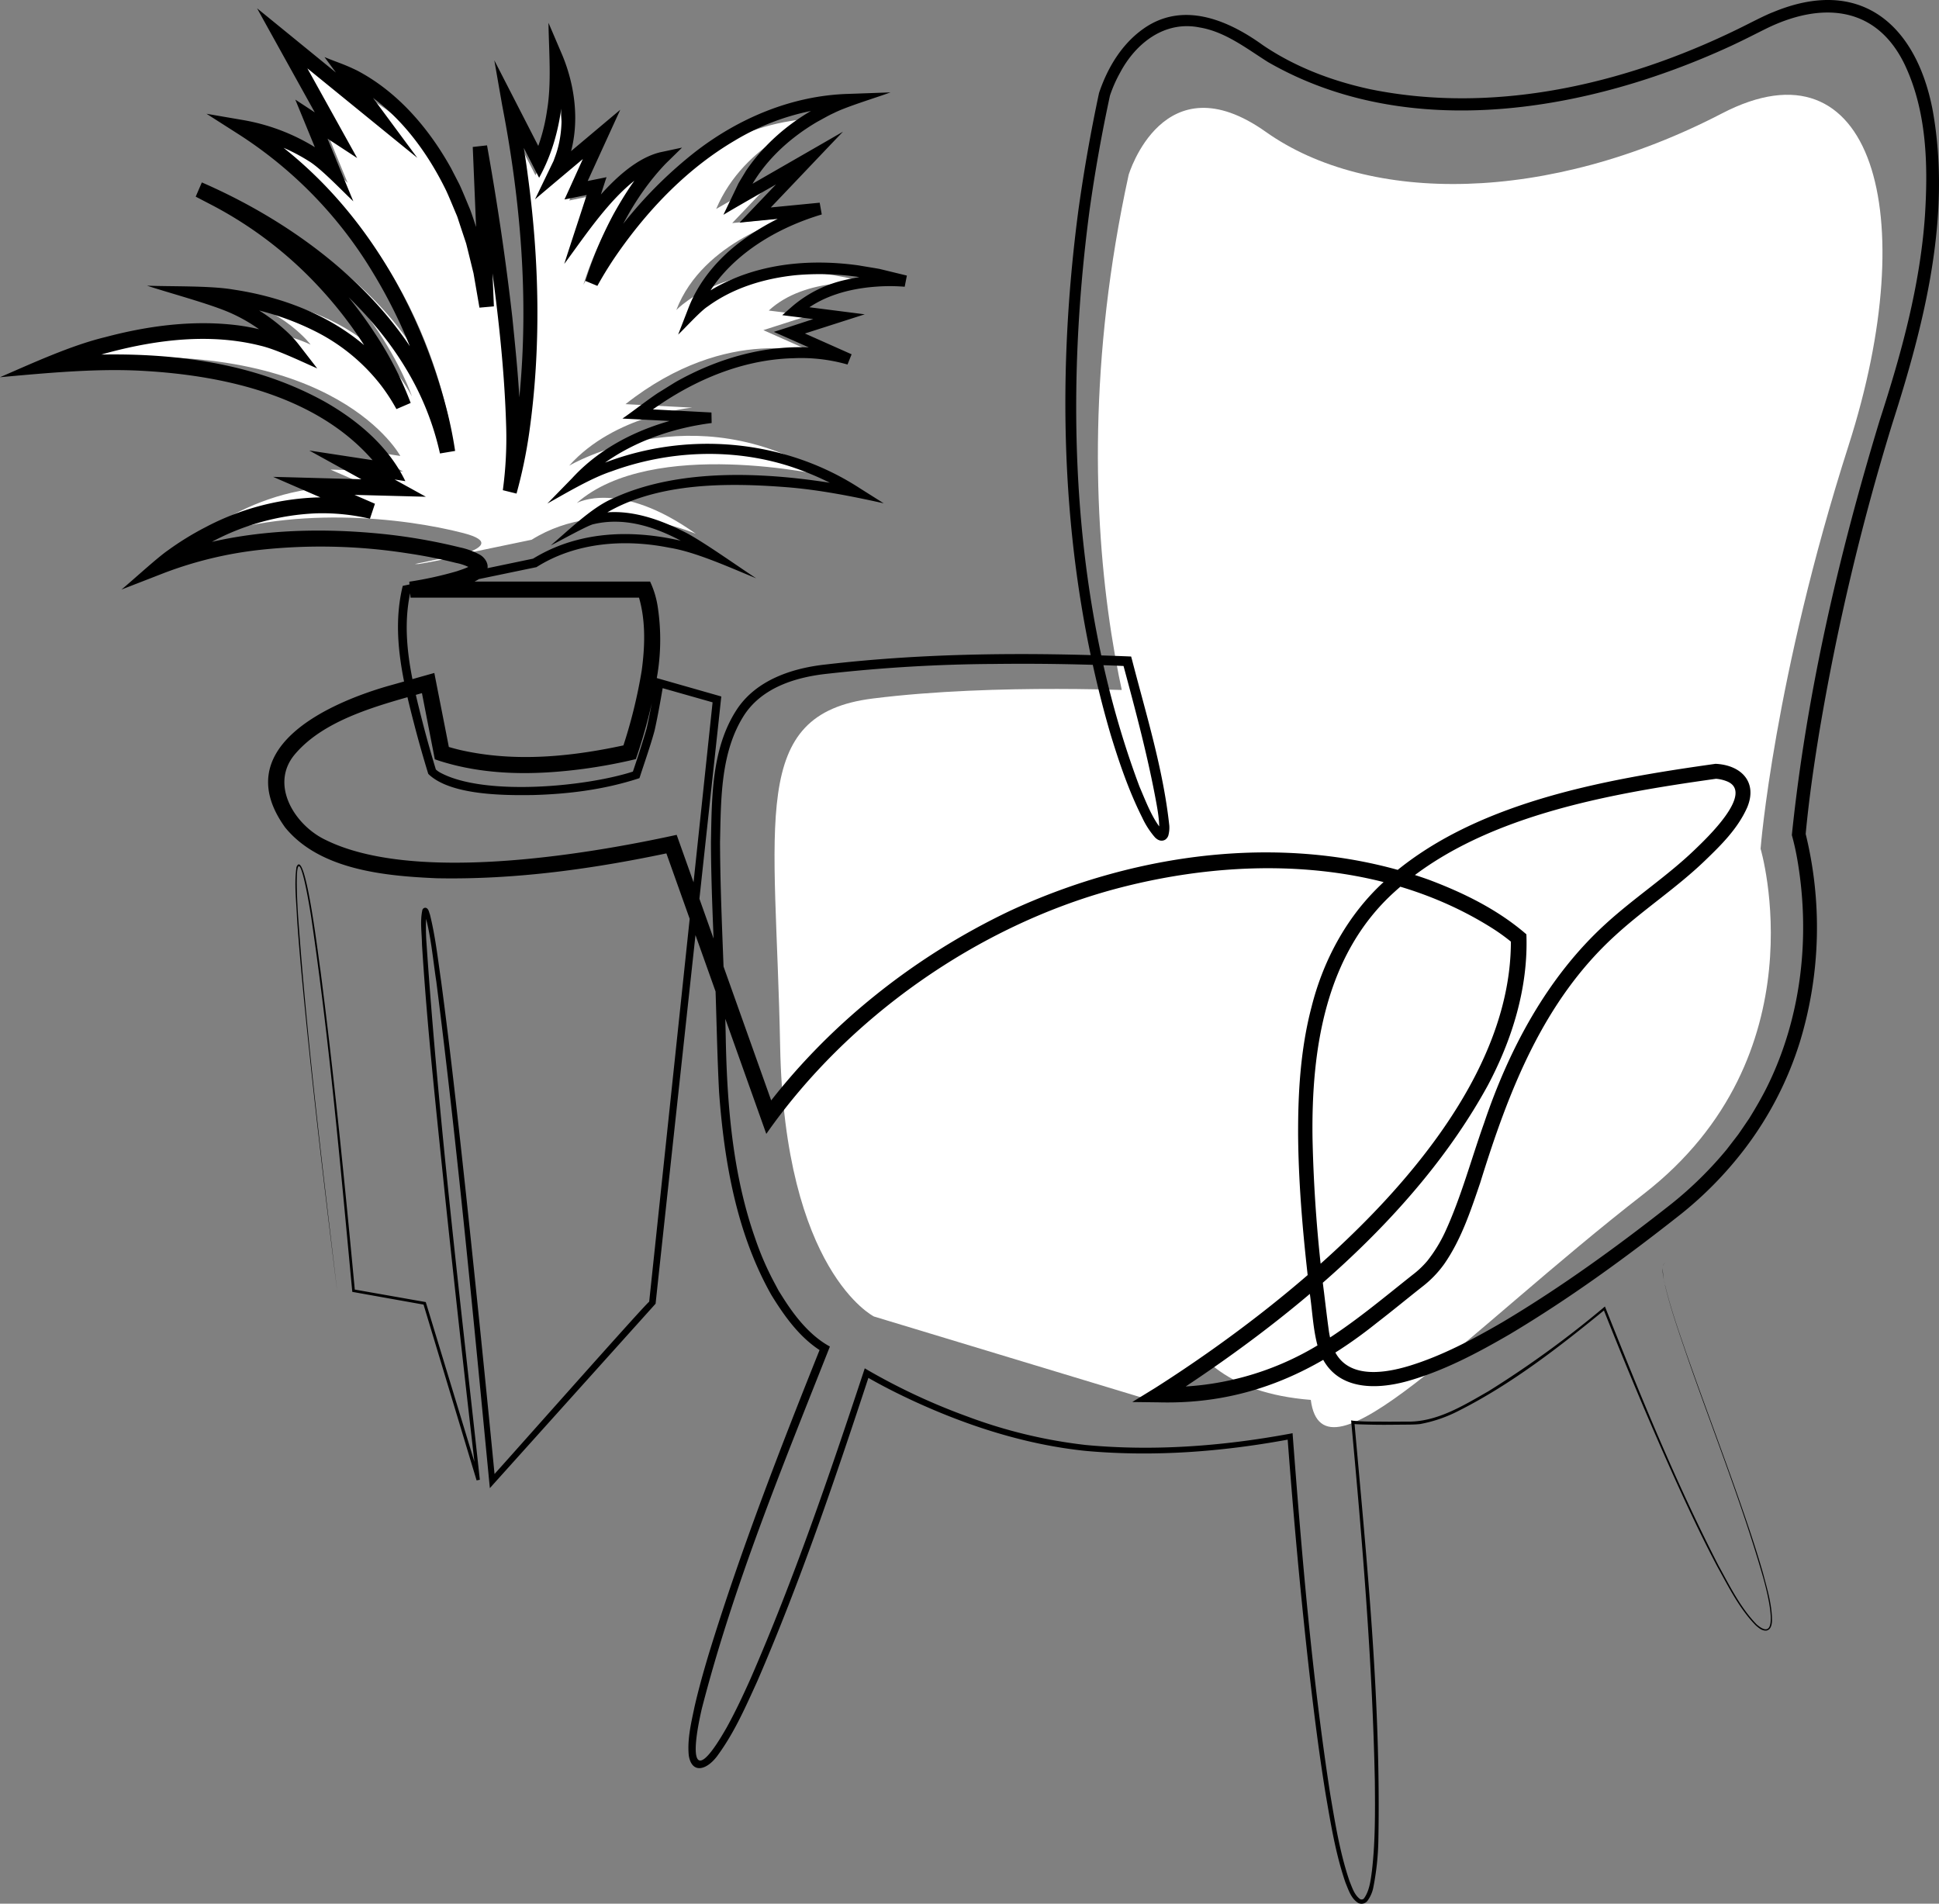 <svg xmlns="http://www.w3.org/2000/svg" xmlns:xlink="http://www.w3.org/1999/xlink" width="660.247" height="648.263" viewBox="0 0 660.247 648.263">
  <rect x="0" y="0" width="660.247" height="648.263" fill="#808080" stroke="none"/>
  <defs>
    <clipPath id="clip-path">
      <rect id="Rectangle_266" data-name="Rectangle 266" width="265.877" height="170.859" fill="none"/>
    </clipPath>
    <clipPath id="clip-path-2">
      <path id="Path_676" data-name="Path 676" d="M0,0H377.265V496.989H0Z" fill="none"/>
    </clipPath>
    <clipPath id="clip-path-3">
      <rect id="Rectangle_265" data-name="Rectangle 265" width="660.247" height="648.263" fill="none"/>
    </clipPath>
  </defs>
  <g id="Group_886" data-name="Group 886" transform="translate(-989 -295.092)">
    <g id="Group_696" data-name="Group 696" transform="translate(1019 316.302)">
      <g id="Group_695" data-name="Group 695" clip-path="url(#clip-path)">
        <path id="Path_674" data-name="Path 674" d="M112.5,170.859s35.242-5.366,15.274-10.544-59.633-9.917-92.385,3.019c0,0,28.659-25.477,65.108-16.831l-17.962-7.8,24.715.653-12.889-7.117,11.954,1.822S84.834,93.834,0,101.305c0,0,43.75-19.92,75.766-5.157,0,0-8.537-11.56-27.746-16.719,0,0,43.747,0,62.245,34.326,0,0-14.406-43.752-63.311-66.872,0,0,65.087,25.433,77.009,81.278,0,0-7.983-65.544-63.667-100.53,0,0,17.518,2.648,28.092,13.448l-6.6-16.052,7.605,4.984L72.751,0l29.24,23.8L92.407,10.835s35.719,12.946,43.7,72.322l-2.084-49.6s14.453,77.93,9.257,106.867c0,0,14.59-45.648-.249-120.07l9.308,18.116s6.454-12.158,5.346-32.246c0,0,8.754,19.163-.4,35.681l14.438-12.16-7.9,17.32,6.358-1.294L166.138,58.2s13.391-18.71,24.051-20.859c0,0-13.361,12.5-21.557,38.443,0,0,28.737-55.177,79.712-56.637,0,0-24.837,7.9-34.476,30.8l22.28-12.852L219.325,54.755l20.191-1.982s-30.152,7.759-39.228,31.606c0,0,20.4-21.927,65.589-9.162,0,0-21.483-2.376-34.1,9.32l13.568,1.723-15.411,4.951,18.607,8.271s-30.3-10.9-65.553,16.932L205.71,117.6s-26.449,2.4-41.908,19.77c0,0,42.271-25.054,87.267,3.445,0,0-58.872-13.393-84.676,9.268,0,0,14.436-8.164,40.551,10.479,0,0-30.888-13.625-55.916,2.023l-39.778,8.278" fill="#fff"/>
      </g>
    </g>
    <g id="Group_698" data-name="Group 698" transform="translate(1252.734 327.365)">
      <g id="Mask_Group_1" data-name="Mask Group 1" clip-path="url(#clip-path-2)">
        <path id="Path_675" data-name="Path 675" d="M218.5,394.325c21.9-17.208,15.87-76.4,68.662-116.286s22.88-40.886,22.88-40.886C181.216,253.674,69.035,435.379,182.6,444.427c4.089,31.429,52.918-23.16,113.418-70.171,60.671-47.144,39.739-117.523,39.739-117.523s4.539-57.893,29.958-137.277S373.643-20.155,322.643,6.334c-59.211,30.753-120.372,31.1-155.336,6.308s-46.726,14.621-46.726,14.621C93.245,152.5,126.958,242.631,136.4,255.43s-8.741-52.385-8.741-52.385-51.974-2.772-94.291,2.556S.426,247.1,1.907,323.942s31.939,92.086,31.939,92.086l93.809,28.4" transform="translate(0.001)" fill="#fff"/>
      </g>
    </g>
    <g id="Group_694" data-name="Group 694" transform="translate(989 295.092)">
      <g id="Group_693" data-name="Group 693" clip-path="url(#clip-path-3)">
        <path id="Path_673" data-name="Path 673" d="M566.936,430.148a1.075,1.075,0,0,0-.618.736c-.5,2.286.229,4.656.66,6.9,1.861,7.773,4.508,15.332,7.083,22.889,8.653,25.174,18.627,49.923,26.026,75.51,2.247,7.747,6,23.885-1.964,16.948-5.536-5.727-9.121-13.057-12.942-19.987-14.7-28.574-26.818-58.415-38.688-88.251a343.891,343.891,0,0,1-39.714,28.891c-8.587,4.9-17.69,10.6-27.892,10.306l-6.077.035c-3.878-.067-8.147.07-12.006-.326l-.737-.12.065.678c3.765,40.648,7.175,81.4,8.017,122.218.1,10.177.18,20.4-.993,30.5-.421,3.178-.844,6.763-2.642,9.29a1.058,1.058,0,0,1-1.431.3c-1.916-1.43-2.648-3.862-3.547-6.069-3.287-9.613-4.9-19.73-6.6-29.74-6.219-40.345-9.638-81.1-12.727-121.79l-.074-1.025-1.023.2c-22.776,4.21-46.268,5.99-69.381,3.817a169.233,169.233,0,0,1-40.481-9.758,212.95,212.95,0,0,1-33.612-15.654l-1.181-.693-.422,1.291c-11.639,35.16-23.628,70.326-38.421,104.292-2.511,5.626-5.135,11.207-8.086,16.571-11.252,19.852-12.581,11.208-8.55-6.263,10.881-42.241,27.6-82.8,43.612-123.313-6.76-3.678-11.89-10.2-15.957-16.623l-1.491-2.362-1.315-2.472a99.99,99.99,0,0,1-6.7-15.423c-7.49-21.322-9.467-44.259-9.973-66.769-.391-22.725-1.892-45.523-1.974-68.2.332-14.554.121-30.583,8.234-43.186,6.179-9.44,17.679-12.952,28.393-14.077a535.623,535.623,0,0,1,56.589-3.325c15.13-.185,30.3.054,45.39.75l-1.526-1.224c4.315,16.019,8.65,32.088,11.594,48.4.522,2.924,1.085,6.665.782,9.262.012-.009.155-.224.281-.26a1.156,1.156,0,0,1,.623-.2.622.622,0,0,1,.246.027c.089.033.062.007.1.02-3.511-3.98-5.678-9.9-7.876-14.992-23.112-61.618-25.591-131.449-17.016-196.217q2.762-19.719,6.977-39.2l-.035.138a45.92,45.92,0,0,1,3.457-7.834c5.355-10.11,15.224-17.823,27.117-15.409,8.7,1.445,15.939,7.161,23.23,11.762,48.153,27.742,109.451,16.768,157.6-5.442,4.946-2.306,7.534-3.685,12.114-5.956C619.62.812,638.546,1.483,648.47,21.782c7.624,15.933,8.1,34.259,6.988,51.714-1.663,23.812-8.034,46.894-15.38,69.545-13.973,46.008-24.919,93.034-29.9,140.937l-.035.391a86.545,86.545,0,0,1,1.947,8.844c4.348,25.686,1.346,52.9-10.145,76.389-1.816,3.73-4.182,7.8-6.382,11.345-.912,1.324-2.775,4.1-3.679,5.373l-1.323,1.723-2.652,3.44a128.4,128.4,0,0,1-18.555,18.287c-18.407,14.517-37.59,28.461-57.74,40.464-10.024,5.813-20.455,11.385-31.5,14.8-9.925,3.055-23.267,4.693-26.739-7.81a27.382,27.382,0,0,1-.878-3.953c-.6-4.34-1.124-8.768-1.651-13.129a494.588,494.588,0,0,1-3.925-52.743c-.389-30.242,4.392-62.42,27.89-83.659,28.288-25.791,72.87-33.407,109.756-38.579l-.406.02a12.678,12.678,0,0,1,3.895.889c9.542,3.887-7.112,19.543-11,23.3-9.519,9.145-20.514,16.271-30.34,25.261-19.889,18.14-32.873,42.611-41.368,67.8-4.379,12.3-7.795,25.141-13.2,36.926a49.337,49.337,0,0,1-6.09,9.956,31.077,31.077,0,0,1-4.954,4.719c-10.276,8.136-20.273,16.6-31.387,23.443a98.54,98.54,0,0,1-54.984,14.8l1.3,4.894C438.36,450.017,482,414.425,506.516,369.786c8.412-15.778,13.919-33.546,13.234-51.627-9.688-8.393-21.334-14.113-33.236-18.589C440.225,283,387.866,289.8,343.878,310.182c-32.991,15.7-62.528,39.248-84.386,68.6l4.768.614-33.047-92.849-.8-2.257c-32.052,7.012-89.932,16.386-119.525,1.731-10.464-4.935-19.1-18.693-10.631-28.978,10.59-12.746,30.833-17.384,46.251-21.812l-3.4-2.114L147.756,257l.3,1.561,1.45.489c15.959,5.126,32.915,4.947,49.346,2.751a177.758,177.758,0,0,0,17.658-3.3,179.149,179.149,0,0,0,7.428-29.345,74.228,74.228,0,0,0,.107-21.971,31.372,31.372,0,0,0-2.684-9.148h-1.78l-79.8.01.411,5.43c5.422-1.093,23.979-3.475,25.655-9.424.791-2.106-.93-4.344-2.483-5.178a24.734,24.734,0,0,0-6.773-2.48,192.807,192.807,0,0,0-25.567-4.5c-25.8-2.686-52.5-1.335-76.954,8.091l2.8,4.553a86.576,86.576,0,0,1,15.4-10.1,82.532,82.532,0,0,1,35.431-9.633,71.383,71.383,0,0,1,18.27,1.846l1.7-5.112-19.733-8.567-1.148,5.179,27.152.714,11.068.291-9.693-5.35-14.16-7.817-1.711,5.025c4.227.677,14.651,2.208,18.581,2.83-5.689-11.778-16.095-20.577-27.254-26.953C82.068,120.908,48,119.034,15.948,121.7l1.346,5.106a146.305,146.305,0,0,1,19.82-6.8c16.722-4.421,34.6-6.556,51.552-2.293,5.622,1.315,13.958,5.389,19.35,7.744l-6.449-8.335a36.242,36.242,0,0,0-3.33-3.658A62.765,62.765,0,0,0,78.5,100.783a77.936,77.936,0,0,0-8.87-3.022L68.938,103a93.1,93.1,0,0,1,38.084,9.661,65.387,65.387,0,0,1,22.631,18.451,63.453,63.453,0,0,1,5.332,8.193l4.856-2.088a118.72,118.72,0,0,0-12.106-23.6,143.4,143.4,0,0,0-38.865-39.9c-.448-.319-.884-.654-1.342-.958l-1.4-.869-5.608-3.473c-1.834-1.221-3.833-2.148-5.771-3.182L68.9,62.192l-2.091,4.847a178.264,178.264,0,0,1,40.313,24.024c12.208,9.735,23.2,21.222,31.219,34.663a95.549,95.549,0,0,1,11.471,28.692l5.16-.864a139.581,139.581,0,0,0-3.594-16.814c-7.517-27.411-21.188-53.437-41.044-73.929a145.019,145.019,0,0,0-26.54-21.557l-1.75,4.713a63.958,63.958,0,0,1,23.112,8.9c4.2,2.541,11.45,10.23,15.155,13.68-2.981-7.124-8.942-21.807-11.917-28.951l-3.753,3.1L113,48.171l8.616,5.642-5-9L98.32,11.846l-3.81,3.189C105.4,23.847,131.738,45.344,142.1,53.745L119.719,23.486l-2.872,3.848a39.049,39.049,0,0,1,4.969,2.532c13.471,8.051,23.309,21.1,30.124,35.071,1.144,2.481,2.395,5.6,3.485,8.157.413.9.647,1.867.98,2.795.459,1.437,1.939,5.832,2.327,7.038.626,2.428,1.862,7.572,2.5,10.1l2.026,11.737,4.92-.434-2.309-54.49-4.86.55c1.75,9.64,3.322,19.363,4.777,29.077,3.186,21.823,5.941,43.783,6.571,65.823a132.055,132.055,0,0,1-1.137,21.633l4.662,1.158A166.16,166.16,0,0,0,180.2,147.37c4.114-29.02,3.458-58.658-.481-87.652-.979-7.861-2.667-16.947-4.085-24.745l-4.41,1.539c1.9,3.677,10.8,21.012,12.353,24.019,6.861-12.375,8.865-26.789,8.176-40.748l-4.457,1.1a51.072,51.072,0,0,1,2.817,9.173c1.628,7.793,1.645,16.143-1.219,23.627l-.4,1.114-.517,1.062-1.027,2.128-4.775,9.9c5.273-4.519,18.734-15.745,24.154-20.367l-3.588-2.723c-1.594,3.351-9.2,20.318-10.532,23.134,2.576-.5,8.748-1.8,11.395-2.328l-2.632-2.951c-2.164,6.861-6.663,20.387-8.837,27.224,8.135-10.86,20.037-29.656,33.439-33.575l-1.984-3.852C217.629,58.463,213.08,65.475,208.98,72.8a133.55,133.55,0,0,0-9.651,22.855l4.08,1.692a125.974,125.974,0,0,1,7.284-11.635c10.56-14.993,23.663-28.528,39.528-37.856a81.625,81.625,0,0,1,38.855-11.62l-.709-4.169c-13.728,4.973-26.12,13.98-34.353,26.1-.7,1.216-1.973,3.216-2.609,4.368-1.222,2.612-3.806,7.907-5.072,10.607,4-2.472,25.891-14.845,30.32-17.521l-2.541-3.231c-3.021,3.294-19.768,20.705-22.282,23.431,3.53-.4,23.706-2.306,27.685-2.738l-.708-4.008a83.214,83.214,0,0,0-26.253,12.94c-7.926,5.88-14.653,13.715-18.2,23.048l-3.442,8.879c2.139-1.96,7.63-8.069,10.12-9.616,8.683-6.34,19.284-9.518,29.918-10.619a92.082,92.082,0,0,1,20.826.532c1.446.235,5.394.9,6.895,1.146l9.079,2.2.742-3.8a67.153,67.153,0,0,0-20.469,1.484,41.627,41.627,0,0,0-18.508,9.282l-3.157,2.773c2.683.337,16.143,2.039,19.124,2.415l-.342-3.7c-3.646,1.069-18.359,5.987-21.646,6.971l4.53,2.009,20.448,9.072,1.4-3.478a56.24,56.24,0,0,0-14.816-2.329c-15.675-.611-31.176,4.047-44.755,11.665-1.317.778-4.9,3.049-6.263,3.868-3.96,2.645-8.14,5.992-12.086,8.713l5.173.266,24.964,1.28-.069-3.592c-17.507,2.289-35.083,9.14-47.195,22.341l-8.445,8.65c6.4-3.574,14.872-8.657,21.826-10.959,19.312-7.091,40.937-8.036,60.593-1.772A99.768,99.768,0,0,1,291.1,169.2l1.279-3.076c-26.134-5.085-59.448-7.864-84.066,3.786-6.919,3.009-15.009,10.935-20.753,15.794,1.952-.839,12.817-7.012,14.652-7.233,14.433-3.385,28.8,4.333,40.395,12.286l1.561-2.74a83.563,83.563,0,0,0-15.6-4.576c-10.611-2.058-21.768-2.3-32.281.5a54.823,54.823,0,0,0-15.008,6.442l.5-.2L138.1,199.3l-.962.2c-3.982,16.176.142,32.725,4.239,48.435,1.355,5.123,2.8,10.2,4.357,15.279l.085.276.146.172c7.509,7.154,25.6,7.219,35.576,7.068,12.059-.331,23.987-1.835,35.56-5.542l.636-.21.219-.661c1.52-4.667,3.665-10.812,4.924-15.5,1.057-4.661,2.227-11.252,3.016-16l-1.746,1.1,19.6,5.562-.987-1.462L221.046,443.344c1.7-2.744-54.471,60.836-54.213,60.288l1.786.589q-4.723-48.668-9.9-97.284c-2.634-24.308-5.28-48.616-8.516-72.857-1.108-7.587-1.958-15.245-3.811-22.7-.272-.589-.343-1.55-1.01-2.064a1.107,1.107,0,0,0-.4-.179.988.988,0,0,0-.888.282,1.19,1.19,0,0,0-.257.392c-.866,3.887-.194,7.864-.149,11.791,1.763,28.481,4.9,56.85,7.8,85.23q5.133,48.623,10.777,97.186l1.1-.226-18.3-60.112-.087-.287-.294-.052-24.223-4.269.376.41c-3.431-36.45-7.045-72.889-11.744-109.2-.338-1.366-5.072-42.482-8.136-35.028-.812,5.689-.067,11.487.169,17.2.4,6.091.916,12.172,1.466,18.249,3.4,36.452,7.753,72.807,12.236,109.137-5-42.4-10.226-84.816-13.294-127.413-1.587-24.342.932-22.14,4.423-.182,6.219,42.245,9.953,84.822,13.969,127.321l.032.348.344.062,24.214,4.326-.381-.337,18.154,60.155,1.1-.227c-6.595-60.722-13.97-121.42-18.137-182.367a70.879,70.879,0,0,1-.022-10.988,1.038,1.038,0,0,1-.2.126.74.74,0,0,1-.357.031.538.538,0,0,1-.228-.1c2.241,7.3,2.932,15.914,4.135,23.713,7.276,57.342,12.657,114.917,18.221,172.445L168.363,505c.242-.27,54.655-60.81,54.878-61.057-.054-.005,22.27-205.5,22.243-205.628l.124-1.146-1.111-.318L224.9,231.262l-1.478-.422-.268,1.527c-.718,4.589-1.972,11.328-2.987,15.753-1.293,4.45-3.354,10.833-4.887,15.295l.855-.871c-16.119,5.4-51.624,8.751-66.5.4a9.185,9.185,0,0,1-.8-.554,7.2,7.2,0,0,1-.555-.491l.23.448c-1.528-5.011-2.965-10.084-4.3-15.163-3.833-14.988-7.914-30.664-4.344-46.093l-1.167,1.159c.289-.043,43.717-9.077,43.967-9.116,13.359-8.479,30.05-9.678,45.294-6.612,9.035,1.435,21.058,6.954,29.535,10.408-6.249-4.083-16.9-11.679-23.357-15.243-10.349-5.405-22.75-9.665-34.347-5.849a12.52,12.52,0,0,0-1.616.7l1.867,2.628c18.1-15.007,45.589-15,67.972-13.247,10.894.868,22.254,3.1,32.9,5.473l-8.014-5.054c-29.024-18.911-67.181-20.173-97.675-3.874l2.216,2.689a63.3,63.3,0,0,1,6.9-6.387c10.92-8.259,24.489-13,37.983-14.71l-.069-3.592-24.961-1.317,1.033,3.245c14.838-11.561,32.837-19.939,51.872-20.409a57.434,57.434,0,0,1,18.383,2.143l1.4-3.478-20.435-9.1-.189,3.529,16.934-5.427,8.164-2.616-8.506-1.087-14.9-1.9,1.06,3.306c7.145-6.43,16.889-9.087,26.337-9.748a62.163,62.163,0,0,1,9.609.036l.743-3.8-9.358-2.277c-1.572-.28-5.615-.932-7.139-1.2-13.58-1.874-27.773-1.172-40.69,3.79-6.139,2.409-12.088,5.624-16.861,10.259l3.332,2.073a43.449,43.449,0,0,1,6.877-11.756c8.8-10.682,21.742-17.786,34.859-21.7l-.709-4.008-22.183,2.161,1.691,3.466c6.21-6.425,22.34-23.486,28.429-29.807-7.7,4.468-28.949,16.646-36.961,21.284l2.982,2.631,1.357-2.821c5.1-10.4,13.949-18.648,23.858-24.461,1.367-.715,4.113-2.324,5.611-2.951,4.278-2.219,14.823-5.373,19.319-7.061l-14.264.509c-19.263.52-37.731,8.354-52.754,20.17A146.007,146.007,0,0,0,199.476,95.3l4.08,1.692c4.906-15,12.134-29.773,23.107-41.257l5.587-5.473-7.57,1.62c-11.1,2.785-21.09,15.056-27.83,23.8l4.019,2.031c.58-1.5,5.081-15.776,5.669-17.377l-3.851.78L195.7,62.531l2.543,3.2,8.693-19.021,4.264-9.328-7.852,6.6L187.482,57.335l3.525,2.9c6.9-12.666,5.894-28.249.534-41.294L186.766,7.77c.123,9.564,1.093,20.514-.5,29.861a62.205,62.205,0,0,1-4.8,16.6l4.165.029L175.415,34.356,168.32,20.535,171.005,35.9c6.269,32.342,9.063,65.659,5.914,98.514a186.709,186.709,0,0,1-5.62,32.2l4.662,1.158c2.74-19.741.468-39.939-1.5-59.631-2.228-19.658-5.135-39.166-8.625-58.646l-4.859.55,2.269,54.491,4.92-.433c-.693-4.033-1.349-8.073-2.08-12.1l-1.472-5.973-.738-2.985-.374-1.492c-.765-2.249-2.526-7.9-3.431-10.228-.99-2.34-2.507-6.124-3.633-8.524L153.6,57.3c-7.507-13.533-18.135-26.005-32.014-33.288-4.843-2.355-6.823-2.782-11.1-4.581l5.2,7.04,10.524,14.248,3.61-3.445C123.7,32.328,93.483,7.644,87.542,2.832c3.764,6.87,20.449,36.857,24.623,44.445l3.62-3.362c-3.16-2.038-11.931-7.85-15.232-9.991l3.127,7.612,7.244,17.637,4.189-2.759a46.869,46.869,0,0,0-7.139-5.813A68.723,68.723,0,0,0,82.809,40.89L70.318,38.742,81.059,45.6a143.93,143.93,0,0,1,45.74,46.94,172.412,172.412,0,0,1,22.971,61.645l5.16-.863a103.163,103.163,0,0,0-4.8-15.658c-14.284-35.162-47.37-60.73-81.4-75.546l-2.09,4.847L72.275,69.9a134.742,134.742,0,0,1,35.283,26.7C119.125,108.8,128.8,123.14,134.8,138.874l4.856-2.088A66.72,66.72,0,0,0,126.746,120c-12.827-12.14-30-18.81-47.257-21.39-7.8-1.363-21.593-1.012-29.429-1.332,7.592,2.516,21.425,6.174,28.405,9.277a55.867,55.867,0,0,1,17.524,12.242c.463.493.958,1.074,1.285,1.494l3.264-4.009A70.424,70.424,0,0,0,79.1,110.564c-14.563-1.511-29.311.52-43.371,4.267C24.112,117.64,11.018,123.683,0,128.451c15.586-1.405,32.478-3.023,47.978-2.2,29.513,1.552,63.04,9.221,81.717,33.938.33.483.7,1.063.913,1.439l2.783-3.934-13.132-2-14.934-2.278c6.827,3.768,20.545,11.35,27.384,15.124l1.376-5.059c-8.556-.18-32.637-.9-41.072-1.091,7.379,3.2,24.926,10.83,32.505,14.12l1.7-5.112a76.754,76.754,0,0,0-19.675-1.994,87.919,87.919,0,0,0-37.773,10.23,98.471,98.471,0,0,0-12.545,7.743c-3.878,2.676-12.319,10.486-15.879,13.388l14.718-5.72A132.2,132.2,0,0,1,88.47,187.25a191.561,191.561,0,0,1,50.307,1.167,165.806,165.806,0,0,1,16.468,3.266,17.568,17.568,0,0,1,5.568,2.063,1.017,1.017,0,0,1-.242-.592,1.406,1.406,0,0,1,.173-.938c-1.167,1.058-3.428,1.683-5.134,2.292a124.088,124.088,0,0,1-16.241,3.573l.411,5.43,79.8.01-2.48-1.573c2.836,8.417,2.589,17.662,1.408,26.4A172.236,172.236,0,0,1,211.8,255.29l1.976-1.789c-17.947,3.995-36.8,6.05-54.96,2.346a64.913,64.913,0,0,1-7.436-1.941l1.754,2.049c-.3-1.775-5.044-25.655-5.232-26.79-3.038.827-12.87,3.641-15.833,4.455-21.516,6.222-54.136,21.591-34.976,48.151,11.864,14.547,34.221,16.545,51.619,17.3,27.159.531,54.067-3.287,80.568-8.971l-3.166-1.729,33.069,92.841,1.749,4.911c27.722-39.675,71.914-70.777,118.658-83.366,42.4-11.364,90.864-10.608,128.811,13.5a65.515,65.515,0,0,1,6.927,5.1l-.869-1.9c.972,62.564-72.541,122.288-121.135,153.187l-7.779,4.781,9.081.112c28.641.744,52.132-9.374,74.224-27.1,5.26-4.053,10.347-8.257,15.487-12.311a36.628,36.628,0,0,0,7.355-7.588c5.861-8.376,9.088-18.247,12.313-27.7,9.686-31.244,21.427-62.007,46.2-84.462,9.616-8.8,20.851-16.147,30.346-25.307,5.552-5.348,11.191-10.9,14.4-18.149,3.61-8.711-2.163-14.424-10.8-14.817-38.045,5.349-83.421,13.212-112.717,39.988-12.4,11.257-20.77,26.57-24.827,42.743-3.829,14.5-4.682,29.752-4.578,44.6.2,17.736,1.9,35.69,4,53.274.876,5.98,1.087,12.095,2.723,17.939,4.232,14.321,18.056,15.14,30.572,11.648,12.376-3.506,23.714-9.535,34.736-15.931,20.455-12.213,39.608-26.156,58.289-40.906a127.183,127.183,0,0,0,21.994-22.574,117.924,117.924,0,0,0,18.515-36.008,133.709,133.709,0,0,0,1.871-71.383l.089.843c1.085-11.781,2.8-23.661,4.735-35.427A815.668,815.668,0,0,1,644.32,144.341c10.982-34.265,20.3-70.775,13.756-106.913C652.48,8.367,633.5-8.186,603.863,4.1c-2.279.844-6.034,2.773-8.292,3.9-39.328,19.98-85.183,31.311-129.026,22.384-12.956-2.8-25.533-7.562-36.487-14.978C418.639,7.152,403.79.622,390.557,8.974c-8.124,5.205-13.3,13.687-16.324,22.683q-4.184,19.618-6.972,39.5c-7.93,59.531-6,121.127,10.923,179,2.949,9.639,6.213,19.228,10.761,28.278a28.448,28.448,0,0,0,4.366,6.75l.312.289.424.309a2.7,2.7,0,0,0,.59.305,1.75,1.75,0,0,0,.387.126,2.345,2.345,0,0,0,1.773-.3,2.835,2.835,0,0,0,1.011-1.33,10.154,10.154,0,0,0,.349-3.464c-2.068-19.193-7.876-37.77-12.675-56.387l-.322-1.17-1.2-.054c-34.2-1.37-68.508-1.207-102.546,2.742-11.553,1.2-23.962,5.263-30.611,15.483-8.559,13.225-8.415,29.811-8.717,44.957.032,15.241.843,30.4,1.377,45.548.521,13.258.694,26.58,1.4,39.842,1.751,23.673,5.979,47.977,17.806,68.921,4.573,7.418,9.9,14.873,17.514,19.43l-.676-1.8c-13.807,34.483-27.267,69.127-38.185,104.657-1.776,5.942-3.461,11.919-4.848,18-1.121,5.4-2.493,10.926-1.938,16.512,1.056,6.531,6.414,5,10.143-.472,5.523-7.638,9.293-16.29,13.168-24.784,14.763-34.113,26.677-69.334,38.265-104.617l-1.6.6c5.444,3.182,11.007,5.991,16.688,8.616,18.442,8.488,38.082,14.8,58.334,16.914,23.346,2.132,46.941.3,69.956-4.01l-1.1-.829c2.04,27.176,4.487,54.309,7.566,81.389,1.562,13.535,3.277,27.057,5.466,40.52,1.739,10.091,3.386,20.267,6.74,30,1.014,2.439,1.835,5.249,4.235,6.838a2.567,2.567,0,0,0,3.167-.591,11.5,11.5,0,0,0,2.129-4.99,90.768,90.768,0,0,0,1.647-15.345c.935-47.7-3.908-95.31-8.158-142.767l-.672.558a13.518,13.518,0,0,0,1.629.166c3.329.131,7.312.209,10.674.174l6.087-.049c1.534-.008,3.077-.03,4.614-.19a47.07,47.07,0,0,0,13.05-4.452c18.164-9.159,34.339-21.749,50.022-34.585l-.639-.163c7.863,19.81,16.076,39.477,24.854,58.9,4.41,9.7,8.95,19.346,13.937,28.772,3.875,6.968,7.478,14.3,13.1,20.066,1.024.894,2.161,1.907,3.64,1.787,1.556-.286,1.87-2.1,1.9-3.431,0-5.39-1.587-10.556-2.94-15.717-1.447-5.132-3.074-10.207-4.76-15.261-6.779-20.2-14.462-40.08-21.511-60.187-2.6-7.548-5.269-15.1-7.155-22.862a24.93,24.93,0,0,1-.839-5.915c.06-.61.1-1.457.773-1.719" transform="translate(0 0)"/>
      </g>
    </g>
  </g>
</svg>
